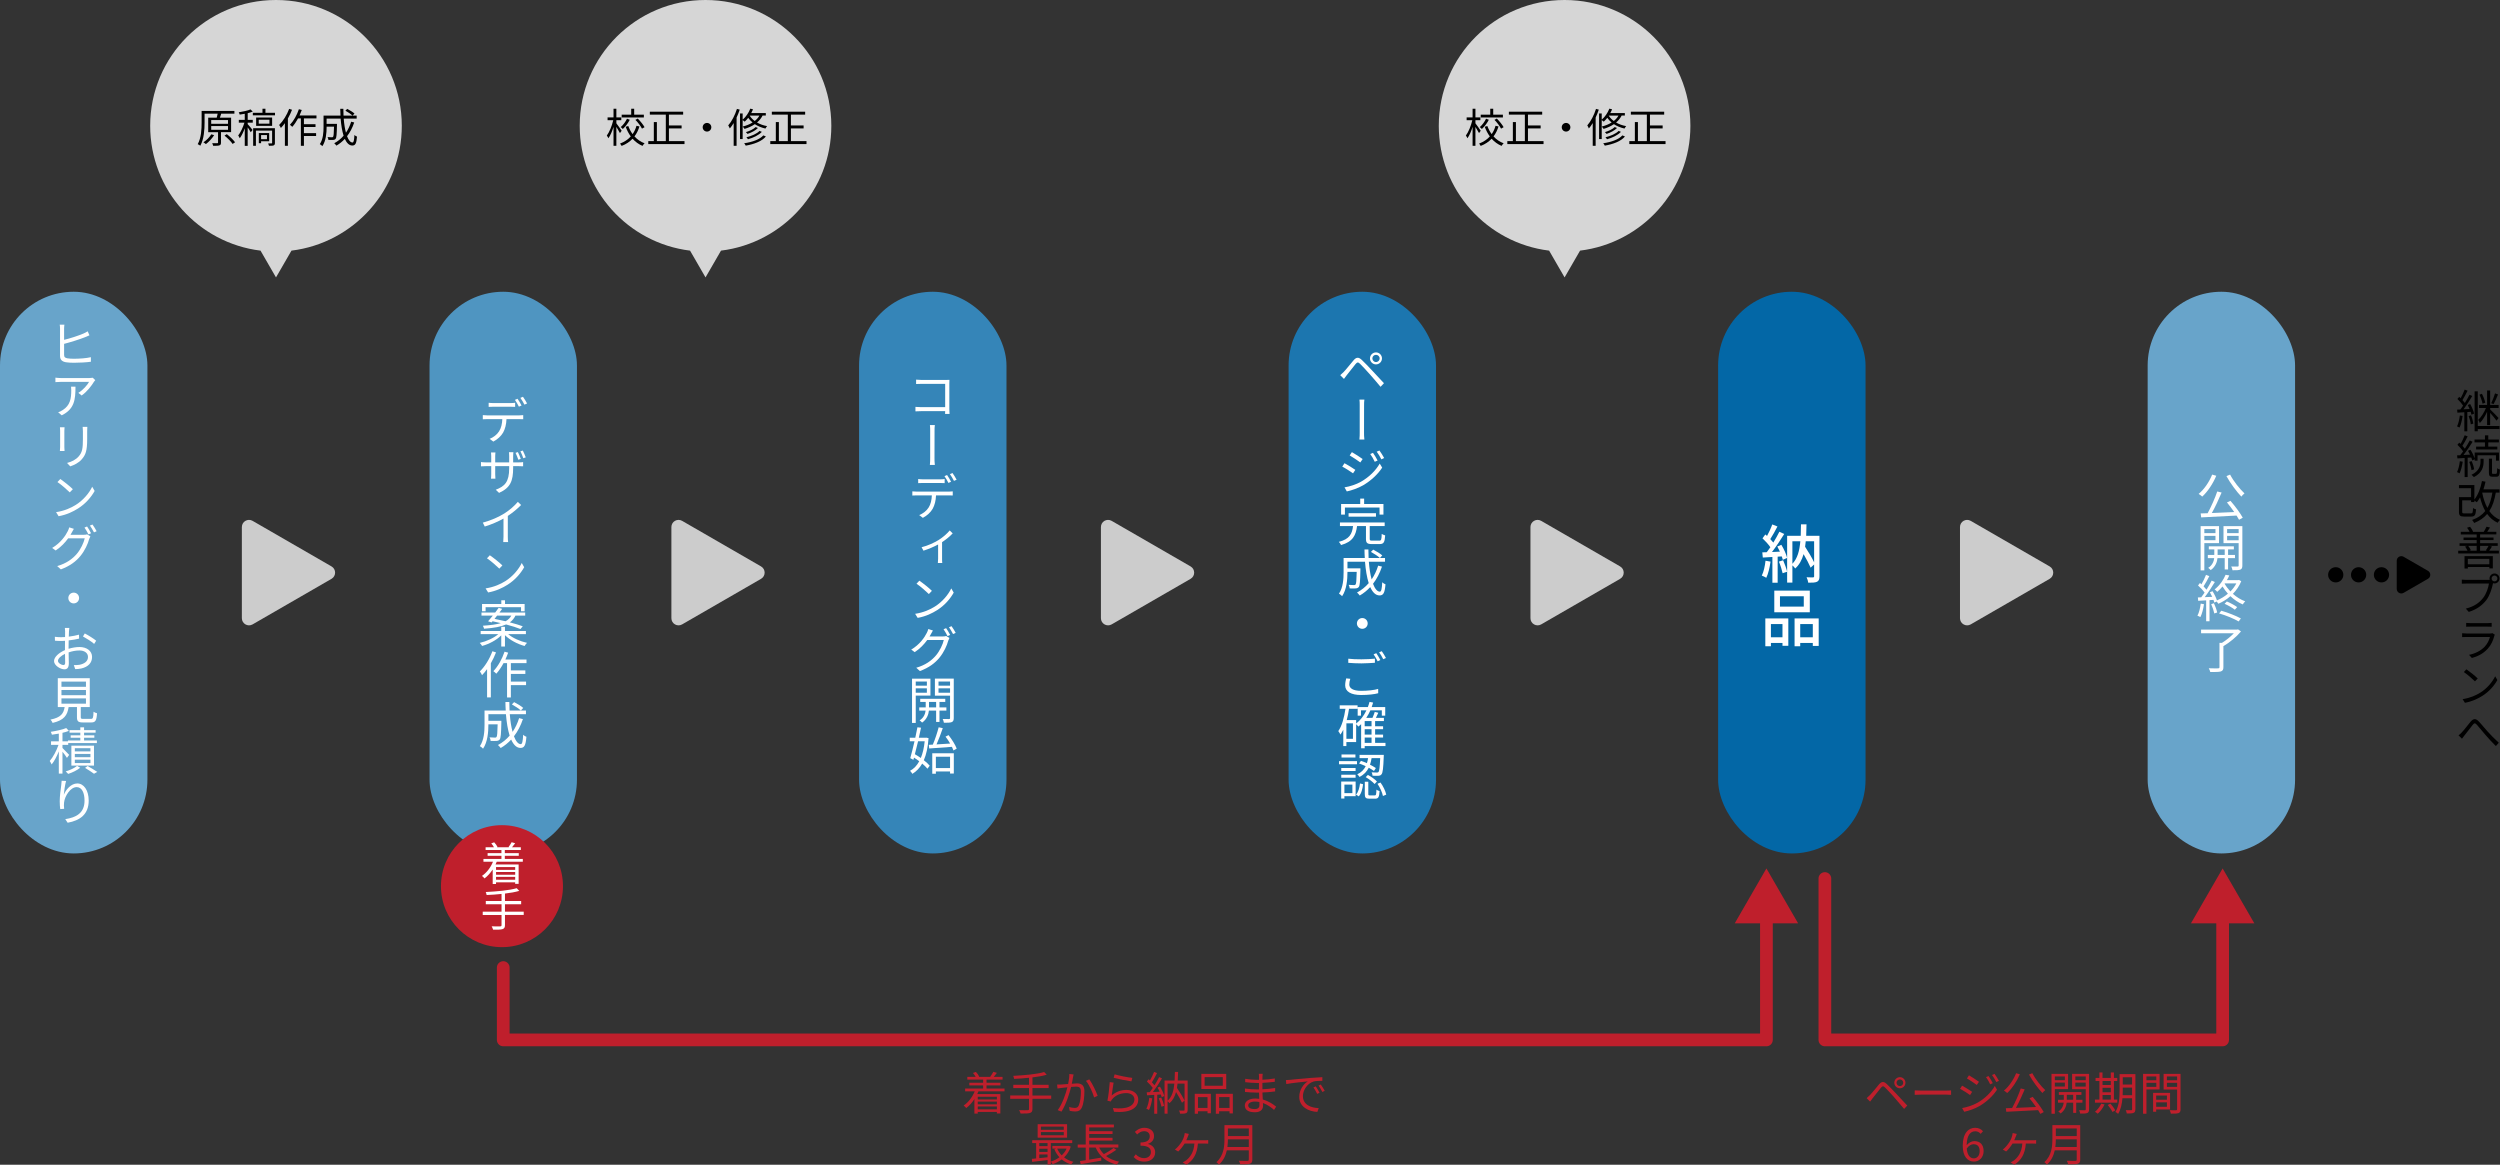 <?xml version="1.0" encoding="UTF-8"?> <svg xmlns="http://www.w3.org/2000/svg" id="_レイヤー_1" viewBox="0 0 983.63 458.26"><rect x="0" y="0" width="983.63" height="458.26" fill="#333333" stroke="none"/><defs><style>.cls-1{fill:none;stroke:#bf1f2c;stroke-linecap:round;stroke-linejoin:round;stroke-width:5px;}.cls-2,.cls-3,.cls-4,.cls-5,.cls-6,.cls-7,.cls-8,.cls-9,.cls-10,.cls-11{stroke-width:0px;}.cls-3{fill:#4f95c1;}.cls-4{fill:#3585b8;}.cls-5{fill:#1c76af;}.cls-6{fill:#ccc;}.cls-7{fill:#d6d6d6;}.cls-8{fill:#bf1f2c;}.cls-9{fill:#fff;}.cls-10{fill:#0367a6;}.cls-11{fill:#68a4ca;}</style></defs><rect class="cls-11" x="0" y="114.79" width="58" height="221" rx="29" ry="29"></rect><path class="cls-9" d="M25.22,129.31v4.4c2.34-.56,5.56-1.6,7.58-2.46.58-.26,1.16-.54,1.7-.9l.7,1.58c-.58.24-1.26.56-1.84.78-2.18.86-5.7,1.96-8.14,2.58v4.28c0,.98.4,1.24,1.34,1.42.6.1,1.6.16,2.56.16,2.06,0,5.04-.2,6.64-.62v1.8c-1.66.24-4.48.4-6.72.4-1.14,0-2.3-.08-3.1-.2-1.5-.28-2.32-.94-2.32-2.54v-10.68c0-.5-.04-1.18-.12-1.56h1.84c-.06.44-.12,1.04-.12,1.56Z"></path><path class="cls-9" d="M36.94,150.25c-.78,1.32-2.62,3.84-4.82,5.36l-1.3-1.04c1.78-1.04,3.6-3.12,4.22-4.32h-11.04c-.72,0-1.44.04-2.2.1v-1.76c.68.08,1.48.16,2.2.16h11.16c.38,0,1.08-.06,1.34-.12l.98.94c-.16.18-.4.46-.54.68ZM24.3,163.41l-1.42-1.18c.54-.18,1.22-.5,1.74-.86,3.02-1.86,3.42-4.6,3.42-7.84,0-.46-.02-.9-.08-1.4h1.74c0,5.26-.46,8.82-5.4,11.28Z"></path><path class="cls-9" d="M25.32,169.49v6.48c0,.5.04,1.14.08,1.48h-1.84c.04-.28.1-.9.1-1.48v-6.48c0-.34-.04-1.02-.08-1.38h1.82c-.04.36-.08.92-.08,1.38ZM34.3,169.63v3.14c0,4.68-.64,6.2-2.06,7.86-1.24,1.52-3.18,2.38-4.6,2.86l-1.26-1.34c1.78-.46,3.42-1.24,4.6-2.6,1.4-1.62,1.64-3.18,1.64-6.84v-3.08c0-.64-.04-1.2-.1-1.68h1.84c-.04.48-.06,1.04-.06,1.68Z"></path><path class="cls-9" d="M29.82,198.65c3-1.88,5.34-4.76,6.46-7.14l.96,1.66c-1.34,2.42-3.6,5.06-6.54,6.9-1.94,1.22-4.38,2.44-7.64,3.04l-1-1.6c3.38-.52,5.9-1.7,7.76-2.86ZM28.66,192.47l-1.2,1.26c-1-1-3.4-3.1-4.86-4.06l1.12-1.2c1.36.92,3.88,2.92,4.94,4Z"></path><path class="cls-9" d="M28.2,209.61c-.14.26-.28.52-.46.8h5.26c.52,0,.94-.04,1.26-.18l1.3.78c-.16.28-.36.72-.46,1.04-.52,1.96-1.72,4.58-3.44,6.68-1.76,2.16-4.1,3.94-7.72,5.3l-1.44-1.3c3.58-1.04,6-2.78,7.76-4.86,1.5-1.78,2.68-4.3,3.08-6.06h-6.52c-1.18,1.64-2.8,3.38-4.92,4.78l-1.38-1c3.36-2,5.26-4.82,6.12-6.56.2-.34.48-1.06.6-1.54l1.82.58c-.32.52-.66,1.16-.86,1.54ZM35.84,209.81l-1.04.46c-.38-.8-1.04-1.96-1.56-2.7l1.02-.42c.48.68,1.18,1.86,1.58,2.66ZM38.02,209.01l-1.04.46c-.44-.84-1.06-1.94-1.6-2.68l1-.42c.52.7,1.28,1.92,1.64,2.64Z"></path><path class="cls-9" d="M31.12,235.29c0,1.18-.94,2.12-2.12,2.12s-2.12-.94-2.12-2.12.94-2.12,2.12-2.12,2.12.94,2.12,2.12Z"></path><path class="cls-9" d="M27.28,247.07c-.06.34-.1.88-.14,1.34-.02.46-.04,1.22-.08,2.08,1.44-.18,2.9-.46,4.02-.78l.04,1.56c-1.14.28-2.66.54-4.1.7-.02.92-.04,1.86-.04,2.64v.66c1.48-.46,3.02-.7,4.3-.7,2.88,0,4.94,1.56,4.94,3.9s-1.5,3.9-4.2,4.54c-.86.2-1.74.24-2.42.26l-.56-1.58c.74,0,1.58,0,2.3-.14,1.72-.36,3.28-1.26,3.28-3.06,0-1.66-1.5-2.56-3.36-2.56-1.48,0-2.84.28-4.26.76.04,1.66.08,3.4.08,4.26,0,1.82-.68,2.4-1.74,2.4-1.54,0-4.08-1.5-4.08-3.26,0-1.62,2.04-3.34,4.3-4.3v-1.1c0-.8,0-1.7.02-2.56-.54.04-1.04.06-1.46.06-1.12,0-1.84-.04-2.5-.1l-.04-1.54c1.08.14,1.78.16,2.5.16.46,0,.96-.02,1.52-.06,0-1.02.02-1.84.02-2.2,0-.4-.04-1.06-.1-1.38h1.76ZM24.94,261.67c.46,0,.7-.3.7-.94,0-.72-.04-2.04-.06-3.48-1.58.76-2.78,1.88-2.78,2.76s1.4,1.66,2.14,1.66ZM33.36,249.23c1.4.72,3.54,2.06,4.48,2.86l-.8,1.26c-.98-.92-3.16-2.26-4.4-2.94l.72-1.18Z"></path><path class="cls-9" d="M35.76,282.85c.8,0,.96-.36,1.04-2.82.32.26.96.5,1.38.6-.18,2.9-.62,3.62-2.3,3.62h-3.22c-1.88,0-2.38-.44-2.38-2.06v-4h-3.28c-.48,3.2-1.76,5.2-6.3,6.24-.12-.38-.54-1-.84-1.3,4.1-.82,5.16-2.38,5.58-4.94h-2.7v-11.34h12.58v11.34h-3.54v3.98c0,.58.16.68,1.02.68h2.96ZM24.18,270.23h9.64v-2.04h-9.64v2.04ZM24.18,273.53h9.64v-2.06h-9.64v2.06ZM24.18,276.87h9.64v-2.08h-9.64v2.08Z"></path><path class="cls-9" d="M26.34,298.19c-.32-.56-1.1-1.6-1.76-2.42v8.6h-1.44v-8.74c-.8,2-1.82,3.94-2.82,5.14-.16-.42-.52-1-.76-1.36,1.28-1.42,2.68-4.04,3.46-6.34h-2.94v-1.4h3.06v-3.02c-.92.16-1.86.32-2.72.42-.06-.32-.28-.82-.46-1.14,2.16-.34,4.7-.86,6.1-1.48l1.04,1.12c-.72.3-1.6.54-2.52.76v3.34h2.16v-.32h4.86v-1.08h-3.8v-.96h3.8v-1.04h-4.24v-1h4.24v-1.1h1.48v1.1h4.54v1h-4.54v1.04h4.04v.96h-4.04v1.08h5.04v1.02h-11.28v.7h-2.26v1.22c.62.6,2.26,2.28,2.64,2.72l-.88,1.18ZM31.56,302.07c-1.18.96-3.1,1.92-4.74,2.42-.22-.28-.66-.72-.96-.98,1.64-.46,3.52-1.36,4.46-2.18l1.24.74ZM28.08,301.23v-7.84h8.9v7.84h-8.9ZM29.44,295.65h6.14v-1.26h-6.14v1.26ZM29.44,297.93h6.14v-1.3h-6.14v1.3ZM29.44,300.23h6.14v-1.34h-6.14v1.34ZM34.46,301.39c1.34.76,2.88,1.68,3.82,2.32l-1.3.72c-.8-.6-2.24-1.54-3.52-2.3l1-.74Z"></path><path class="cls-9" d="M25.1,312.71c.8-2,2.82-4.46,5.32-4.46s4.48,2.62,4.48,6.74c0,5.44-3.44,7.84-8.28,8.72l-.94-1.42c4.26-.64,7.58-2.36,7.58-7.28,0-3.1-1.04-5.32-3.1-5.32-2.46,0-4.72,3.56-4.96,6.12-.08.76-.08,1.44.04,2.42l-1.54.1c-.1-.72-.2-1.82-.2-3.1,0-1.86.38-4.76.6-6.34.08-.6.12-1.16.16-1.7l1.74.08c-.42,1.44-.78,4.08-.9,5.44Z"></path><rect class="cls-3" x="169" y="114.79" width="58" height="221" rx="29" ry="29"></rect><path class="cls-9" d="M191.64,163.43h12.7c.42,0,1.04-.04,1.52-.1v1.62c-.42-.02-1.04-.04-1.52-.04h-5.06c-.08,2.08-.54,3.86-1.32,5.28-.8,1.4-2.22,2.7-3.86,3.56l-1.44-1.08c1.52-.62,2.88-1.66,3.7-2.96.86-1.34,1.2-2.96,1.28-4.8h-6c-.6,0-1.16.02-1.68.06v-1.64c.52.06,1.06.1,1.68.1ZM194.02,158.59h6.84c.56,0,1.26-.04,1.82-.12v1.62c-.58-.04-1.26-.06-1.82-.06h-6.82c-.64,0-1.28.02-1.78.06v-1.62c.54.06,1.14.12,1.76.12ZM205.2,159.55l-1.04.46c-.38-.78-1.04-1.96-1.56-2.68l1.02-.44c.5.7,1.2,1.88,1.58,2.66ZM207.38,158.75l-1.04.46c-.42-.84-1.06-1.94-1.6-2.66l1.02-.44c.52.72,1.26,1.92,1.62,2.64Z"></path><path class="cls-9" d="M196.36,193.93l-1.3-1.24c3.52-1.36,5.28-3.02,5.28-8.46v-.82h-5.5v3.16c0,.7.06,1.56.08,1.76h-1.74c.04-.2.1-1.02.1-1.76v-3.16h-2.1c-.84,0-1.72.06-1.94.08v-1.7c.16.04,1.1.14,1.94.14h2.1v-2.48c0-.42-.04-.96-.08-1.42h1.74c-.02.18-.1.76-.1,1.42v2.48h5.5v-2.42c0-.76-.06-1.4-.1-1.6h1.76c-.02.2-.1.84-.1,1.6v2.42h2.14c.86,0,1.52-.06,1.78-.12v1.66c-.2-.02-.92-.06-1.76-.06h-2.16v.7c0,5.16-1.1,7.82-5.54,9.82ZM204.9,180.55l-.96.34c-.28-.82-.74-2-1.1-2.72l.92-.3c.36.7.88,1.9,1.14,2.68ZM206.86,179.95l-.96.34c-.3-.88-.76-2-1.14-2.72l.94-.3c.36.72.88,1.88,1.16,2.68Z"></path><path class="cls-9" d="M198.42,202.03c2.04-1.28,3.98-2.96,5.32-4.58l1.3,1.24c-1.48,1.52-3.28,3-5.24,4.3v8.2c0,.74.04,1.7.12,2.08h-1.92c.04-.38.1-1.34.1-2.08v-7.16c-2.04,1.16-4.7,2.32-7.38,3.14l-.76-1.54c3.34-.9,6.32-2.26,8.46-3.6Z"></path><path class="cls-9" d="M198.82,228.65c3-1.88,5.34-4.76,6.46-7.14l.96,1.66c-1.34,2.42-3.6,5.06-6.54,6.9-1.94,1.22-4.38,2.44-7.64,3.04l-1-1.6c3.38-.52,5.9-1.7,7.76-2.86ZM197.66,222.47l-1.2,1.26c-1-1-3.4-3.1-4.86-4.06l1.12-1.2c1.36.92,3.88,2.92,4.94,4Z"></path><path class="cls-9" d="M199.94,249.51c1.82,1.54,4.74,2.84,7.42,3.42-.32.3-.74.86-.96,1.24-2.78-.76-5.82-2.34-7.72-4.26v4.48h-1.46v-4.4c-1.86,1.86-4.8,3.42-7.54,4.16-.2-.36-.62-.94-.94-1.2,2.66-.6,5.56-1.92,7.32-3.44h-6.94v-1.24h8.1v-1.66h1.46v1.66h8.24v1.24h-6.98ZM192.04,244.45c.56-.62,1.2-1.42,1.86-2.24h-4.46v-1.22h5.4c.5-.64.96-1.28,1.36-1.84l1.38.4c-.32.46-.68.94-1.06,1.44h10.12v1.22h-3.84c-.5,1.06-1.2,1.94-2.2,2.66,1.94.5,3.76,1.06,5.08,1.54l-.9,1.08c-1.36-.56-3.44-1.2-5.66-1.8-1.96.88-4.72,1.4-8.66,1.68-.06-.32-.3-.88-.48-1.18,3.1-.2,5.38-.52,7.06-1.02-1.1-.28-2.2-.52-3.24-.74l-.38.46-1.38-.44ZM191.06,240.51h-1.4v-2.86h7.58v-1.48h1.46v1.48h7.72v2.86h-1.42v-1.6h-13.94v1.6ZM195.58,242.21c-.34.44-.68.88-1,1.28,1.34.26,2.84.58,4.32.94,1.1-.58,1.8-1.32,2.28-2.22h-5.6Z"></path><path class="cls-9" d="M195.16,256.69c-.54,1.44-1.26,2.9-2.04,4.28v13.42h-1.48v-11.12c-.62.88-1.3,1.68-1.98,2.38-.14-.34-.58-1.16-.86-1.48,1.98-1.92,3.82-4.9,4.94-7.94l1.42.46ZM201,260.91v2.86h5.7v1.38h-5.7v3.02h5.98v1.4h-5.98v4.84h-1.5v-13.5h-1.38c-.86,1.6-1.84,3.04-2.84,4.16-.24-.26-.82-.76-1.16-1,1.8-1.86,3.42-4.74,4.4-7.66l1.42.38c-.32.92-.7,1.82-1.1,2.7h8.32v1.42h-6.16Z"></path><path class="cls-9" d="M205.74,282.93c-.86,2.58-2.04,4.86-3.52,6.76.74,1.96,1.66,3.1,2.68,3.1.56,0,.8-1.04.94-3.7.34.34.88.68,1.28.8-.28,3.4-.82,4.38-2.34,4.38s-2.74-1.22-3.66-3.28c-1.2,1.3-2.58,2.42-4.12,3.32-.22-.3-.74-.9-1.08-1.18,1.78-.96,3.32-2.2,4.6-3.7-.72-2.26-1.2-5.2-1.46-8.42h-6.9v2.6h5.1v.64c-.1,4.48-.22,6.16-.64,6.68-.3.38-.64.52-1.2.58-.5.04-1.4.04-2.38,0-.02-.46-.18-1.02-.42-1.4.92.08,1.78.1,2.12.1.28,0,.48-.04.6-.22.28-.3.38-1.56.46-5h-3.64v.16c0,2.8-.3,6.82-2.1,9.42-.26-.3-.9-.82-1.24-1,1.64-2.44,1.82-5.86,1.82-8.44v-5.58h8.34c-.08-1.1-.1-2.22-.12-3.36h1.54c0,1.16.02,2.28.08,3.36h6.46v1.46h-6.36c.2,2.66.56,5.04,1.1,6.94,1.08-1.58,1.94-3.38,2.56-5.4l1.5.38ZM202.28,276.25c1.24.62,2.8,1.58,3.58,2.28l-.92,1.02c-.76-.7-2.28-1.72-3.54-2.4l.88-.9Z"></path><rect class="cls-4" x="338" y="114.79" width="58" height="221" rx="29" ry="29"></rect><path class="cls-9" d="M362.56,149.49h9.56c.48,0,1.06-.02,1.44-.04-.02.44-.04,1.04-.04,1.5v10.04c0,.7.06,1.56.08,1.86h-1.76c.02-.2.02-.62.04-1.08h-9.48c-.8,0-1.68.04-2.22.08v-1.76c.5.04,1.36.1,2.16.1h9.54v-9.16h-9.32c-.72,0-1.66.04-2.12.06v-1.72c.64.06,1.5.12,2.12.12Z"></path><path class="cls-9" d="M365.98,169.45c0-.56,0-1.56-.1-2.22h1.94c-.12.66-.12,1.66-.12,2.2l-.02,10.76c0,.6,0,1.84.14,2.74h-1.96c.12-.9.12-2.04.12-2.74v-10.74Z"></path><path class="cls-9" d="M360.64,193.43h12.7c.42,0,1.04-.04,1.52-.1v1.62c-.42-.02-1.04-.04-1.52-.04h-5.06c-.08,2.08-.54,3.86-1.32,5.28-.8,1.4-2.22,2.7-3.86,3.56l-1.44-1.08c1.52-.62,2.88-1.66,3.7-2.96.86-1.34,1.2-2.96,1.28-4.8h-6c-.6,0-1.16.02-1.68.06v-1.64c.52.06,1.06.1,1.68.1ZM363.02,188.59h6.84c.56,0,1.26-.04,1.82-.12v1.62c-.58-.04-1.26-.06-1.82-.06h-6.82c-.64,0-1.28.02-1.78.06v-1.62c.54.06,1.14.12,1.76.12ZM374.2,189.55l-1.04.46c-.38-.78-1.04-1.96-1.56-2.68l1.02-.44c.5.7,1.2,1.88,1.58,2.66ZM376.38,188.75l-1.04.46c-.42-.84-1.06-1.94-1.6-2.66l1.02-.44c.52.72,1.26,1.92,1.62,2.64Z"></path><path class="cls-9" d="M369.26,212.49c1.76-1.1,3.42-2.56,4.4-3.78l1.18,1.14c-.92,1.02-2.54,2.38-4.18,3.46v6.58c0,.56.02,1.34.08,1.62h-1.74c.04-.28.1-1.06.1-1.62v-5.66c-1.54.84-3.64,1.76-5.76,2.44l-.74-1.36c2.48-.6,5.12-1.86,6.66-2.82Z"></path><path class="cls-9" d="M367.82,238.65c3-1.88,5.34-4.76,6.46-7.14l.96,1.66c-1.34,2.42-3.6,5.06-6.54,6.9-1.94,1.22-4.38,2.44-7.64,3.04l-1-1.6c3.38-.52,5.9-1.7,7.76-2.86ZM366.66,232.47l-1.2,1.26c-1-1-3.4-3.1-4.86-4.06l1.12-1.2c1.36.92,3.88,2.92,4.94,4Z"></path><path class="cls-9" d="M366.2,249.61c-.14.26-.28.52-.46.8h5.26c.52,0,.94-.04,1.26-.18l1.3.78c-.16.28-.36.72-.46,1.04-.52,1.96-1.72,4.58-3.44,6.68-1.76,2.16-4.1,3.94-7.72,5.3l-1.44-1.3c3.58-1.04,6-2.78,7.76-4.86,1.5-1.78,2.68-4.3,3.08-6.06h-6.52c-1.18,1.64-2.8,3.38-4.92,4.78l-1.38-1c3.36-2,5.26-4.82,6.12-6.56.2-.34.48-1.06.6-1.54l1.82.58c-.32.52-.66,1.16-.86,1.54ZM373.84,249.81l-1.04.46c-.38-.8-1.04-1.96-1.56-2.7l1.02-.42c.48.68,1.18,1.86,1.58,2.66ZM376.02,249.01l-1.04.46c-.44-.84-1.06-1.94-1.6-2.68l1-.42c.52.7,1.28,1.92,1.64,2.64Z"></path><path class="cls-9" d="M360.3,273.69v10.74h-1.46v-17.42h7.24v6.68h-5.78ZM360.3,268.15v1.62h4.38v-1.62h-4.38ZM364.68,272.55v-1.72h-4.38v1.72h4.38ZM369.64,279.59v4.46h-1.32v-4.46h-2.84c-.12,1.34-.76,3.42-2.68,4.72-.22-.26-.66-.68-.98-.88,1.68-1.02,2.24-2.68,2.36-3.84h-2.5v-1.26h2.54v-2.16h-2.16v-1.22h9.86v1.22h-2.28v2.16h2.72v1.26h-2.72ZM368.32,278.33v-2.16h-2.8v2.16h2.8ZM375.26,282.49c0,.88-.2,1.36-.78,1.62-.6.24-1.6.28-3.1.26-.04-.38-.26-1.08-.48-1.48,1.1.04,2.18.04,2.48.02.32,0,.42-.12.42-.44v-8.76h-5.96v-6.7h7.42v15.48ZM369.26,268.15v1.62h4.54v-1.62h-4.54ZM373.8,272.57v-1.74h-4.54v1.74h4.54Z"></path><path class="cls-9" d="M365.34,290.41c-.26,3.62-.88,6.48-1.86,8.7.96.74,1.78,1.5,2.32,2.16l-.9,1.18c-.5-.62-1.22-1.32-2.06-2.02-1.02,1.78-2.3,3.1-3.86,4.04-.22-.36-.6-.9-.92-1.2,1.46-.76,2.68-2.02,3.62-3.76-.66-.5-1.38-1-2.06-1.42l-.24.86-1.24-.66c.5-1.7,1.1-4.16,1.68-6.64h-1.88v-1.38h2.18c.32-1.46.6-2.88.84-4.12l1.42.16c-.24,1.22-.54,2.58-.86,3.96h2.66l.26-.04.9.18ZM361.22,291.65c-.42,1.78-.86,3.54-1.26,5.1.76.44,1.58.94,2.34,1.48.74-1.78,1.26-3.98,1.52-6.58h-2.6ZM365.44,293.05l1.58-.08c.84-1.94,1.78-4.76,2.3-6.82l1.62.34c-.7,2.04-1.62,4.54-2.46,6.4,1.64-.1,3.5-.22,5.36-.34-.54-.94-1.18-1.9-1.82-2.72l1.18-.6c1.32,1.66,2.7,3.86,3.22,5.32l-1.28.72c-.14-.42-.34-.9-.6-1.42-3.24.24-6.58.5-8.94.64l-.16-1.44ZM366.8,296.37h8.48v7.98h-1.48v-.82h-5.58v.9h-1.42v-8.06ZM368.22,297.73v4.46h5.58v-4.46h-5.58Z"></path><rect class="cls-5" x="507" y="114.79" width="58" height="221" rx="29" ry="29"></rect><path class="cls-9" d="M528.7,146.33c.92-.94,2.6-3.1,3.84-4.54,1.02-1.22,1.94-1.44,3.26-.18,1.18,1.1,2.84,2.86,3.98,4.08,1.32,1.38,3.26,3.48,4.74,5.08l-1.34,1.42c-1.36-1.66-3.08-3.64-4.34-5.06-1.12-1.28-2.92-3.2-3.74-4-.76-.74-1.12-.66-1.78.14-.92,1.14-2.56,3.26-3.44,4.34-.38.5-.82,1.08-1.1,1.48l-1.46-1.48c.5-.42.86-.76,1.38-1.28ZM541.38,138.65c1.3,0,2.36,1.06,2.36,2.36s-1.06,2.36-2.36,2.36-2.36-1.06-2.36-2.36,1.08-2.36,2.36-2.36ZM541.38,142.45c.8,0,1.44-.64,1.44-1.44s-.64-1.4-1.44-1.4-1.42.62-1.42,1.4.64,1.44,1.42,1.44Z"></path><path class="cls-9" d="M534.98,159.45c0-.56,0-1.56-.1-2.22h1.94c-.12.66-.12,1.66-.12,2.2l-.02,10.76c0,.6,0,1.84.14,2.74h-1.96c.12-.9.12-2.04.12-2.74v-10.74Z"></path><path class="cls-9" d="M533.26,184.87l-.9,1.36c-.96-.68-3.06-2.04-4.24-2.64l.88-1.34c1.14.62,3.44,2,4.26,2.62ZM535.52,189.51c3.22-1.84,5.76-4.38,7.34-7.12l.96,1.6c-1.68,2.6-4.38,5.12-7.48,6.94-1.96,1.14-4.64,2.06-6.44,2.42l-.9-1.6c2.14-.36,4.56-1.12,6.52-2.24ZM536.14,180.61l-.92,1.34c-.94-.7-3.04-2.12-4.18-2.76l.86-1.3c1.16.64,3.4,2.1,4.24,2.72ZM542.02,181.21l-1.12.48c-.48-1.02-1.12-2.16-1.78-3.06l1.08-.46c.5.7,1.38,2.1,1.82,3.04ZM544.6,180.21l-1.1.52c-.5-1.02-1.18-2.14-1.84-3.02l1.08-.46c.52.68,1.38,2.06,1.86,2.96Z"></path><path class="cls-9" d="M542.7,212.71c.74,0,.88-.36.94-2.64.34.22.96.46,1.36.58-.16,2.72-.6,3.42-2.18,3.42h-3.08c-1.82,0-2.3-.46-2.3-2.04v-5.06h-3.5c-.46,3.62-1.64,6.18-6.3,7.48-.16-.36-.56-.98-.88-1.26,4.26-1.06,5.24-3.2,5.6-6.22h-5.16v-1.4h17.6v1.4h-5.88v5.06c0,.56.14.68.98.68h2.8ZM529.16,202.47h-1.5v-4.18h7.52v-2.12h1.54v2.12h7.6v4.18h-1.54v-2.78h-13.62v2.78ZM530.6,203.29v-1.38h10.78v1.38h-10.78Z"></path><path class="cls-9" d="M543.74,222.93c-.86,2.58-2.04,4.86-3.52,6.76.74,1.96,1.66,3.1,2.68,3.1.56,0,.8-1.04.94-3.7.34.34.88.68,1.28.8-.28,3.4-.82,4.38-2.34,4.38s-2.74-1.22-3.66-3.28c-1.2,1.3-2.58,2.42-4.12,3.32-.22-.3-.74-.9-1.08-1.18,1.78-.96,3.32-2.2,4.6-3.7-.72-2.26-1.2-5.2-1.46-8.42h-6.9v2.6h5.1v.64c-.1,4.48-.22,6.16-.64,6.68-.3.38-.64.52-1.2.58-.5.04-1.4.04-2.38,0-.02-.46-.18-1.02-.42-1.4.92.08,1.78.1,2.12.1.28,0,.48-.04.6-.22.28-.3.38-1.56.46-5h-3.64v.16c0,2.8-.3,6.82-2.1,9.42-.26-.3-.9-.82-1.24-1,1.64-2.44,1.82-5.86,1.82-8.44v-5.58h8.34c-.08-1.1-.1-2.22-.12-3.36h1.54c0,1.16.02,2.28.08,3.36h6.46v1.46h-6.36c.2,2.66.56,5.04,1.1,6.94,1.08-1.58,1.94-3.38,2.56-5.4l1.5.38ZM540.28,216.25c1.24.62,2.8,1.58,3.58,2.28l-.92,1.02c-.76-.7-2.28-1.72-3.54-2.4l.88-.9Z"></path><path class="cls-9" d="M538.12,245.29c0,1.18-.94,2.12-2.12,2.12s-2.12-.94-2.12-2.12.94-2.12,2.12-2.12,2.12.94,2.12,2.12Z"></path><path class="cls-9" d="M530.88,269.31c0,1.5,1.5,2.5,4.64,2.5,2.72,0,5.24-.3,6.72-.76l.02,1.7c-1.4.4-3.9.7-6.7.7-3.98,0-6.3-1.34-6.3-3.8,0-1.02.22-1.94.4-2.74l1.62.16c-.26.78-.4,1.52-.4,2.24ZM535.66,259.41c1.88,0,3.88-.12,5.3-.26v1.62c-1.34.08-3.48.24-5.28.24-1.98,0-3.64-.1-5.2-.22v-1.62c1.42.18,3.22.24,5.18.24ZM543.1,259.69l-1.06.5c-.4-.82-1.06-2-1.6-2.74l1.06-.46c.5.72,1.2,1.92,1.6,2.7ZM545.3,258.89l-1.06.48c-.42-.86-1.06-1.98-1.62-2.72l1.04-.44c.52.72,1.28,1.94,1.64,2.68Z"></path><path class="cls-9" d="M545.12,293.55h-8.18v.86h-1.4v-9.48c-.34.34-.7.64-1.06.94-.18-.24-.6-.66-.9-.94v7.04h-3.84v1.56h-1.22v-6.44c-.34.7-.7,1.36-1.12,1.94-.16-.34-.58-1.06-.84-1.38,1.46-2.12,2.3-5.32,2.82-8.78h-2.26v-1.36h7.02v1.36h-3.36c-.22,1.54-.52,3.04-.9,4.44h3.7v1.36c1.68-1.28,3.04-3.06,4.04-5.18h-2.14v2.1h-1.3v-3.4h4c.26-.66.48-1.34.66-2.04l1.42.28c-.18.6-.36,1.2-.56,1.76h5.32v3.4h-1.34v-2.1h-4.5c-.48,1.06-1,2.06-1.62,2.96h2.44c.34-.76.7-1.68.9-2.36l1.4.34c-.32.68-.66,1.4-.96,2.02h3.16v1.26h-3.46v2.04h3.14v1.16h-3.14v2.12h3.14v1.16h-3.14v2.08h4.08v1.28ZM532.32,284.59h-2.58v6.08h2.58v-6.08ZM539.64,283.71h-2.7v2.04h2.7v-2.04ZM539.64,286.91h-2.7v2.12h2.7v-2.12ZM536.94,292.27h2.7v-2.08h-2.7v2.08Z"></path><path class="cls-9" d="M533.92,300.69h-7.08v-1.22h7.08v1.22ZM533.38,313.27h-4.42v.92h-1.26v-6.7h5.68v5.78ZM533.36,303.35h-5.64v-1.18h5.64v1.18ZM527.72,304.81h5.64v1.2h-5.64v-1.2ZM533.3,298.05h-5.48v-1.2h5.48v1.2ZM528.96,308.71v3.36h3.14v-3.36h-3.14ZM533.52,312.63c.94-1,1.38-2.74,1.58-4.38l1.2.3c-.2,1.76-.64,3.68-1.7,4.78l-1.08-.7ZM540.6,303.35c-.52-.38-1.26-.84-2.06-1.28-.74,1.46-1.86,2.74-3.64,3.62-.18-.3-.58-.8-.88-1.04,1.66-.76,2.66-1.9,3.32-3.18-.88-.42-1.78-.8-2.6-1.08l.74-1.04c.74.24,1.54.58,2.34.92.2-.64.36-1.32.46-1.98h-3.36v-1.28h9.54s0,.44-.02.62c-.18,4.7-.38,6.44-.88,7.02-.3.4-.64.54-1.18.58-.48.04-1.4.04-2.34-.02-.02-.42-.16-.96-.38-1.34.9.08,1.74.08,2.06.08.34.02.52-.02.64-.2.34-.36.52-1.76.68-5.46h-3.38c-.14.88-.34,1.74-.62,2.58.9.46,1.72.92,2.3,1.32l-.74,1.16ZM540.88,312.95c.52,0,.62-.28.68-2.28.28.26.84.46,1.24.58-.14,2.4-.5,3-1.76,3h-2.22c-1.48,0-1.84-.4-1.84-1.88v-4.8h1.38v4.8c0,.5.08.58.66.58h1.86ZM538.2,304.89c1.28.68,2.84,1.76,3.56,2.6l-.92.98c-.72-.82-2.22-1.98-3.5-2.7l.86-.88ZM543.16,307.89c1.08,1.46,1.98,3.4,2.26,4.76l-1.3.54c-.26-1.34-1.14-3.34-2.16-4.82l1.2-.48Z"></path><rect class="cls-10" x="676" y="114.79" width="58" height="221" rx="29" ry="29"></rect><path class="cls-9" d="M696.62,220.97c-.33,2.35-.9,4.77-1.67,6.37-.38-.27-1.3-.7-1.77-.87.75-1.5,1.22-3.7,1.47-5.85l1.97.35ZM700.87,214.35c1,1.62,1.97,3.77,2.27,5.17l-1.7.75c-.07-.4-.22-.85-.4-1.35l-1.62.1v10.27h-2.07v-10.15c-1.38.07-2.65.15-3.77.23l-.2-2.05,1.75-.05c.45-.6.95-1.27,1.42-1.97-.77-1.12-2-2.47-3.1-3.5l1.12-1.52c.22.18.45.38.67.58.77-1.38,1.6-3.17,2.05-4.52l2.05.8c-.87,1.67-1.92,3.6-2.82,4.97.45.48.88.95,1.2,1.37.9-1.47,1.75-3,2.37-4.27l1.92.88c-1.4,2.27-3.2,5-4.82,7.1,1-.02,2.05-.08,3.12-.15-.33-.7-.67-1.4-1.03-2.02l1.58-.65ZM701.57,220.42c.62,1.42,1.3,3.3,1.58,4.52l-1.77.6c-.25-1.22-.85-3.12-1.47-4.57l1.67-.55ZM715.87,226.74c0,1.12-.22,1.77-.95,2.15-.72.35-1.82.38-3.45.38-.07-.57-.37-1.57-.67-2.15,1.08.07,2.2.05,2.52.05s.45-.1.45-.45v-4.62l-1.38,1.25c-.6-1.4-1.67-3.45-2.77-5.32-.65,2.27-1.67,4.2-3.3,5.65-.22-.38-.67-.88-1.1-1.22v6.77h-2.07v-18.42h5.35c.05-1.42.08-2.92.1-4.5h2.17c-.03,1.55-.05,3.05-.12,4.5h5.22v15.95ZM705.22,221.82c2.02-2.1,2.8-5.15,3.12-8.85h-3.12v8.85ZM710.47,212.97c-.05.75-.15,1.45-.25,2.15,1.3,1.97,2.7,4.37,3.55,6.12v-8.27h-3.3Z"></path><path class="cls-9" d="M694.57,243.32h9.05v10.77h-2.3v-1.12h-4.55v1.3h-2.2v-10.95ZM696.77,245.54v5.2h4.55v-5.2h-4.55ZM712.07,240.9h-13.97v-8.52h13.97v8.52ZM709.7,234.6h-9.37v4.07h9.37v-4.07ZM715.57,243.32v10.82h-2.32v-1.17h-4.95v1.3h-2.22v-10.95h9.5ZM713.25,250.74v-5.2h-4.95v5.2h4.95Z"></path><rect class="cls-11" x="845" y="114.79" width="58" height="221" rx="29" ry="29"></rect><path class="cls-9" d="M872,187.19c-1.34,3.2-3.4,6.24-5.52,8.2-.32-.28-1-.84-1.42-1.06,2.18-1.8,4.14-4.66,5.32-7.6l1.62.46ZM877.58,197.05c1.82,2.08,3.86,4.86,4.84,6.64l-1.46.82c-.26-.48-.6-1.06-.98-1.66-5.04.3-10.36.54-13.92.72l-.2-1.56c.82-.02,1.74-.06,2.74-.08,1.34-2.44,2.92-5.98,3.78-8.56l1.72.42c-1.08,2.58-2.52,5.7-3.84,8.06,2.7-.1,5.78-.24,8.8-.38-.9-1.3-1.92-2.66-2.86-3.78l1.38-.64ZM877.44,186.73c1.34,2.6,3.84,5.72,5.66,7.4-.4.28-.94.86-1.24,1.26-1.84-1.92-4.34-5.26-5.86-8.06l1.44-.6Z"></path><path class="cls-9" d="M867.3,213.69v10.74h-1.46v-17.42h7.24v6.68h-5.78ZM867.3,208.15v1.62h4.38v-1.62h-4.38ZM871.68,212.55v-1.72h-4.38v1.72h4.38ZM876.64,219.59v4.46h-1.32v-4.46h-2.84c-.12,1.34-.76,3.42-2.68,4.72-.22-.26-.66-.68-.98-.88,1.68-1.02,2.24-2.68,2.36-3.84h-2.5v-1.26h2.54v-2.16h-2.16v-1.22h9.86v1.22h-2.28v2.16h2.72v1.26h-2.72ZM875.32,218.33v-2.16h-2.8v2.16h2.8ZM882.26,222.49c0,.88-.2,1.36-.78,1.62-.6.24-1.6.28-3.1.26-.04-.38-.26-1.08-.48-1.48,1.1.04,2.18.04,2.48.02.32,0,.42-.12.42-.44v-8.76h-5.96v-6.7h7.42v15.48ZM876.26,208.15v1.62h4.54v-1.62h-4.54ZM880.8,212.57v-1.74h-4.54v1.74h4.54Z"></path><path class="cls-9" d="M867.16,237.73c-.28,1.88-.76,3.8-1.42,5.08-.24-.18-.84-.46-1.16-.56.66-1.22,1.08-3,1.3-4.76l1.28.24ZM881.82,228.69c-.76,1.9-1.92,3.56-3.28,4.96,1.44,1.28,3.12,2.32,4.84,2.94-.3.3-.74.84-.96,1.22-1.74-.72-3.4-1.86-4.86-3.24-1.46,1.28-3.1,2.28-4.74,2.98-.14-.22-.4-.6-.64-.88l-.94.42c-.08-.3-.2-.68-.34-1.06l-1.56.1v8.32h-1.32v-8.24c-1.14.06-2.22.12-3.14.18l-.12-1.32,1.32-.06c.42-.54.88-1.18,1.32-1.84-.62-.88-1.66-2-2.58-2.82l.76-.98c.2.16.38.34.58.52.68-1.12,1.38-2.62,1.8-3.72l1.3.52c-.68,1.32-1.52,2.9-2.26,4.02.44.44.84.9,1.16,1.3.78-1.24,1.5-2.52,2.02-3.58l1.26.56c-1.14,1.9-2.66,4.24-3.98,5.96l2.94-.12c-.28-.62-.6-1.24-.92-1.8l1.04-.42c.72,1.12,1.42,2.58,1.74,3.62,1.52-.64,3.02-1.54,4.32-2.64-.8-.88-1.52-1.84-2.12-2.84-.62.74-1.3,1.46-2.1,2.12-.22-.32-.7-.76-1.02-.96,2.14-1.66,3.58-3.94,4.32-5.76l1.46.26c-.26.6-.58,1.22-.94,1.84h4.48l.26-.08.9.52ZM871.08,237.35c.54,1.14,1.08,2.66,1.28,3.64l-1.14.38c-.2-1-.7-2.5-1.22-3.66l1.08-.36ZM873.98,240.29c2.64.74,5.9,2.06,7.7,3.04l-.88,1.18c-1.76-1.06-5.02-2.4-7.7-3.16l.88-1.06ZM876.16,236.65c1.38.58,3.14,1.52,4.06,2.22l-.92,1.02c-.9-.72-2.64-1.72-4.04-2.32l.9-.92ZM875.28,229.65c.6,1.08,1.38,2.1,2.28,3.06.94-.96,1.74-2.02,2.34-3.18h-4.52l-.1.12Z"></path><path class="cls-9" d="M881.72,248.45c-1.74,2.08-4.48,4.38-6.92,5.78v8.26c0,1-.28,1.46-1.04,1.7-.76.22-2.08.22-4.12.22-.06-.42-.36-1.06-.6-1.48,1.64.06,3.2.06,3.64.04.44-.02.58-.14.58-.5v-9.54h.98c1.66-1,3.4-2.46,4.66-3.76h-12.88v-1.46h14.22l.32-.1,1.16.84Z"></path><path class="cls-2" d="M968.92,163.67c-.25,1.69-.65,3.4-1.22,4.55-.2-.14-.72-.38-.97-.47.56-1.1.9-2.72,1.1-4.29l1.1.2ZM971.91,158.99c.68,1.19,1.31,2.75,1.53,3.76l-1.03.43c-.05-.32-.16-.72-.31-1.15l-1.33.09v7.58h-1.17v-7.51c-.99.07-1.91.13-2.72.18l-.13-1.21c.4-.02.85-.04,1.31-.05.34-.45.7-.96,1.06-1.51-.52-.81-1.42-1.85-2.25-2.63l.72-.83c.18.16.38.36.56.54.58-1.03,1.22-2.41,1.58-3.4l1.15.43c-.61,1.24-1.39,2.72-2.02,3.71.36.4.68.79.94,1.13.7-1.12,1.35-2.29,1.82-3.24l1.1.49c-.97,1.67-2.3,3.73-3.46,5.24l2.41-.13c-.22-.54-.47-1.08-.72-1.57l.94-.36ZM972.23,163.41c.45,1.03.79,2.38.9,3.26l-1.01.29c-.05-.88-.41-2.23-.83-3.26l.94-.29ZM983.43,168.82h-8.55v.86h-1.24v-15.7h1.24v13.63h8.55v1.21ZM978.55,162.01c-.77,1.71-1.82,3.44-2.86,4.43-.11-.38-.41-.92-.63-1.24,1.13-1.03,2.36-2.93,3.04-4.68h-2.72v-1.21h3.17v-5.67h1.21v5.67h3.33v1.21h-3.33v.58c.79.72,2.84,2.83,3.31,3.37l-.81,1.04c-.45-.68-1.62-2.07-2.5-3.08v4.84h-1.21v-5.26ZM976.77,158.84c-.18-.97-.68-2.45-1.22-3.55l.97-.36c.59,1.12,1.13,2.54,1.31,3.51l-1.06.4ZM982.86,155.19c-.52,1.28-1.19,2.84-1.75,3.8l-.94-.34c.52-1.03,1.17-2.7,1.51-3.87l1.17.41Z"></path><path class="cls-2" d="M968.96,181.67c-.25,1.69-.67,3.42-1.24,4.57-.2-.16-.74-.4-.99-.49.56-1.1.9-2.72,1.1-4.29l1.13.2ZM970.9,180.12v7.58h-1.19v-7.51l-2.83.18-.13-1.21,1.24-.05c.36-.45.74-.96,1.12-1.5-.52-.81-1.42-1.84-2.23-2.61l.72-.85c.18.16.36.32.54.5.59-1.03,1.22-2.4,1.6-3.39l1.17.43c-.61,1.24-1.39,2.7-2.07,3.71.38.4.7.79.97,1.15.74-1.12,1.42-2.29,1.93-3.26l1.12.52c-1.03,1.64-2.38,3.67-3.6,5.2l2.59-.13c-.25-.52-.52-1.04-.81-1.51l.97-.4c.68,1.04,1.33,2.41,1.66,3.39v-2.32h9.56v3.21h-1.19v-2.12h-7.24v2.12h-1.13v-.54l-.97.45c-.07-.34-.2-.74-.38-1.15l-1.42.09ZM972.41,184.98c-.09-.86-.45-2.23-.9-3.26l.99-.29c.45,1.03.85,2.36.95,3.24l-1.04.31ZM975.96,180.48h1.22v1.12c0,1.78-.4,4.39-3.82,6.12-.22-.25-.63-.67-.95-.9,3.21-1.57,3.55-3.82,3.55-5.24v-1.1ZM977.71,174.07h-4.11v-1.13h4.11v-1.67h1.31v1.67h4.18v1.13h-4.18v1.64h3.56v1.13h-8.35v-1.13h3.48v-1.64ZM982.03,186.44c.36,0,.45-.29.49-2.21.23.23.76.43,1.08.52-.09,2.25-.41,2.83-1.42,2.83h-1.44c-1.19,0-1.48-.36-1.48-1.66v-5.46h1.22v5.46c0,.45.05.52.41.52h1.13Z"></path><path class="cls-2" d="M981.97,193.82c-.5,2.99-1.3,5.37-2.54,7.27,1.08,1.53,2.47,2.72,4.2,3.46-.29.25-.72.77-.94,1.13-1.69-.79-3.03-1.96-4.11-3.46-1.28,1.51-2.93,2.67-5.11,3.55-.14-.31-.56-.9-.81-1.19,2.27-.81,3.94-1.96,5.17-3.51-.88-1.55-1.55-3.37-2.05-5.38-.4.72-.81,1.37-1.26,1.93-.22-.16-.65-.47-.97-.68v.59h-1.3v-.68h-3.49v4.48c0,.58.14.67.88.67h2.54c.67,0,.77-.29.83-2.11.27.22.83.43,1.21.52-.16,2.27-.54,2.84-1.93,2.84h-2.77c-1.58,0-2.04-.38-2.04-1.91v-5.73h4.77v-3.53h-4.77v-1.24h6.07v5.69c1.44-1.76,2.45-4.43,2.99-7.26l1.39.25c-.22,1.04-.49,2.05-.81,3.01h6.32v1.28h-1.46ZM976.63,193.85c.43,2.23,1.1,4.27,2.05,6,.94-1.62,1.55-3.62,1.95-6.03h-3.98l-.02.04Z"></path><path class="cls-2" d="M983.2,216.68v1.08h-16.02v-1.08h3.66c-.22-.5-.58-1.17-.96-1.64l.99-.27h-3.15v-1.03h6.73v-1.24h-5.17v-1.01h5.17v-1.21h-6.25v-1.03h3.46c-.23-.5-.61-1.13-.99-1.62l1.19-.36c.49.58.99,1.37,1.19,1.91l-.2.07h4.38c.36-.58.85-1.44,1.1-2.02l1.37.32c-.38.61-.76,1.22-1.1,1.69h3.6v1.03h-6.39v1.21h5.28v1.01h-5.28v1.24h6.93v1.03h-3.35l1.1.25c-.38.63-.77,1.22-1.13,1.66h3.85ZM969.66,218.82h11.15v4.83h-1.37v-.56h-8.46v.61h-1.31v-4.88ZM970.97,219.9v2.11h8.46v-2.11h-8.46ZM971.12,214.77c.45.54.86,1.22,1.04,1.71l-.63.2h2.92v-1.91h-3.33ZM975.8,214.77v1.91h2.88l-.63-.14c.34-.49.83-1.22,1.08-1.76h-3.33Z"></path><path class="cls-2" d="M979.11,228.16c.14,0,.31,0,.47-.02-.04-.16-.07-.34-.07-.54,0-1.08.88-1.96,1.96-1.96s1.96.88,1.96,1.96-.88,1.96-1.96,1.96c-.2,0-.4-.04-.58-.09l-.05.18c-.36,1.82-1.21,4.63-2.59,6.45-1.6,2.04-3.69,3.66-6.9,4.66l-1.17-1.3c3.38-.85,5.35-2.34,6.81-4.21,1.24-1.58,2.05-3.98,2.29-5.65h-8.95c-.7,0-1.28.02-1.73.05v-1.6c.47.05,1.17.11,1.75.11h8.77ZM981.47,228.75c.63,0,1.15-.52,1.15-1.15s-.52-1.15-1.15-1.15-1.15.52-1.15,1.15.5,1.15,1.15,1.15Z"></path><path class="cls-2" d="M981.38,250.25c-.45,1.73-1.24,3.55-2.56,4.97-1.82,2.02-4.03,3.06-6.25,3.67l-1.12-1.24c2.48-.5,4.66-1.64,6.16-3.21,1.06-1.12,1.75-2.54,2.07-3.82h-9.24c-.4,0-1.08.02-1.71.05v-1.53c.63.05,1.24.11,1.71.11h9.22c.38,0,.77-.05.97-.14l.97.61c-.07.18-.18.4-.23.52ZM971.87,245.17h6.9c.54,0,1.15-.04,1.58-.09v1.51c-.43-.04-1.03-.04-1.62-.04h-6.86c-.52,0-1.08.02-1.55.04v-1.51c.45.05.99.09,1.55.09Z"></path><path class="cls-2" d="M975.91,272.51c2.7-1.69,4.81-4.29,5.82-6.43l.86,1.49c-1.21,2.18-3.24,4.56-5.89,6.21-1.75,1.1-3.94,2.2-6.88,2.74l-.9-1.44c3.04-.47,5.31-1.53,6.99-2.58ZM974.86,266.95l-1.08,1.13c-.9-.9-3.06-2.79-4.38-3.66l1.01-1.08c1.22.83,3.49,2.63,4.45,3.6Z"></path><path class="cls-2" d="M968.6,288.15c.94-.94,2.4-2.95,3.46-4.2,1.03-1.21,1.98-1.39,3.13-.18,1.06,1.06,2.43,2.83,3.55,4.03,1.06,1.17,2.83,3.02,4.41,4.43l-1.15,1.31c-1.31-1.26-2.95-3.06-4.14-4.45-1.15-1.3-2.5-2.99-3.31-3.91-.76-.83-1.06-.7-1.67.04-.83,1.04-2.27,2.97-3.17,4.07-.36.49-.76,1.01-1.04,1.37l-1.35-1.35c.47-.32.83-.68,1.3-1.17Z"></path><circle class="cls-2" cx="919" cy="226.16" r="3"></circle><circle class="cls-2" cx="928" cy="226.16" r="3"></circle><circle class="cls-2" cx="937" cy="226.16" r="3"></circle><path class="cls-2" d="M955.3,224.6l-9.6-5.54c-1.2-.69-2.7.17-2.7,1.56v11.08c0,1.39,1.5,2.25,2.7,1.56l9.6-5.54c1.2-.69,1.2-2.43,0-3.12Z"></path><path class="cls-6" d="M130.44,222.86l-31.06-17.93c-1.88-1.08-4.22.27-4.22,2.44v35.86c0,2.17,2.35,3.52,4.22,2.44l31.06-17.93c1.88-1.08,1.88-3.79,0-4.88Z"></path><path class="cls-6" d="M299.44,222.86l-31.06-17.93c-1.88-1.08-4.22.27-4.22,2.44v35.86c0,2.17,2.35,3.52,4.22,2.44l31.06-17.93c1.88-1.08,1.88-3.79,0-4.88Z"></path><path class="cls-6" d="M468.44,222.86l-31.06-17.93c-1.88-1.08-4.22.27-4.22,2.44v35.86c0,2.17,2.35,3.52,4.22,2.44l31.06-17.93c1.88-1.08,1.88-3.79,0-4.88Z"></path><path class="cls-6" d="M637.44,222.86l-31.06-17.93c-1.88-1.08-4.22.27-4.22,2.44v35.86c0,2.17,2.35,3.52,4.22,2.44l31.06-17.93c1.88-1.08,1.88-3.79,0-4.88Z"></path><path class="cls-6" d="M806.44,222.86l-31.06-17.93c-1.88-1.08-4.22.27-4.22,2.44v35.86c0,2.17,2.35,3.52,4.22,2.44l31.06-17.93c1.88-1.08,1.88-3.79,0-4.88Z"></path><polyline class="cls-1" points="198 380.69 198 409.16 695 409.16 695 359.63"></polyline><polygon class="cls-8" points="707.47 363.28 695 341.69 682.54 363.28 707.47 363.28"></polygon><polyline class="cls-1" points="718 345.66 718 409.16 874.5 409.16 874.5 359.63"></polyline><polygon class="cls-8" points="886.97 363.28 874.5 341.69 862.04 363.28 886.97 363.28"></polygon><circle class="cls-8" cx="197.5" cy="348.66" r="24"></circle><path class="cls-9" d="M195.44,339.05c-.14.36-.31.72-.47,1.08h9.09v7.63h-1.37v-.61h-7.53v.65h-1.31v-5.69c-.92,1.4-2.02,2.61-3.21,3.51-.2-.27-.72-.76-1.01-.99,1.87-1.28,3.4-3.28,4.34-5.58h-3.76v-1.1h7.08v-1.24h-5.44v-1.04h5.44v-1.24h-6.23v-1.08h3.29c-.27-.49-.67-1.06-1.06-1.53l1.15-.41c.54.54,1.08,1.3,1.31,1.85l-.22.09h4.75l-.2-.07c.4-.54.95-1.37,1.22-1.91l1.4.41c-.41.56-.85,1.12-1.24,1.57h3.46v1.08h-6.3v1.24h5.49v1.04h-5.49v1.24h7.08v1.1h-10.28ZM195.17,341.16v1.08h7.53v-1.08h-7.53ZM202.7,343.09h-7.53v1.08h7.53v-1.08ZM202.7,346.13v-1.12h-7.53v1.12h7.53Z"></path><path class="cls-9" d="M206.06,359.99h-7.38v4c0,.95-.29,1.35-.95,1.57-.67.22-1.82.25-3.71.23-.11-.38-.36-.97-.58-1.33,1.51.05,2.92.04,3.33.02.4,0,.56-.13.56-.5v-3.98h-7.4v-1.31h7.4v-2.92h-6.19v-1.28h6.19v-2.77c-1.98.22-4.02.34-5.87.43-.05-.36-.22-.88-.34-1.19,4.25-.2,9.47-.67,12.17-1.51l1.01,1.06c-1.53.47-3.49.81-5.62,1.06v2.92h6.37v1.28h-6.37v2.92h7.38v1.31Z"></path><path class="cls-8" d="M384.97,429.39c-.14.36-.31.72-.47,1.08h9.09v7.63h-1.37v-.61h-7.53v.65h-1.31v-5.69c-.92,1.4-2.02,2.61-3.21,3.51-.2-.27-.72-.76-1.01-.99,1.87-1.28,3.4-3.28,4.34-5.58h-3.76v-1.1h7.08v-1.24h-5.44v-1.04h5.44v-1.24h-6.23v-1.08h3.29c-.27-.49-.67-1.06-1.06-1.53l1.15-.41c.54.54,1.08,1.3,1.31,1.85l-.22.09h4.75l-.2-.07c.4-.54.95-1.37,1.22-1.91l1.4.41c-.41.56-.85,1.12-1.24,1.57h3.46v1.08h-6.3v1.24h5.49v1.04h-5.49v1.24h7.08v1.1h-10.28ZM384.7,431.5v1.08h7.53v-1.08h-7.53ZM392.23,433.42h-7.53v1.08h7.53v-1.08ZM392.23,436.46v-1.12h-7.53v1.12h7.53Z"></path><path class="cls-8" d="M413.6,432.32h-7.38v4c0,.95-.29,1.35-.95,1.57-.67.22-1.82.25-3.71.23-.11-.38-.36-.97-.58-1.33,1.51.05,2.92.04,3.33.02.4,0,.56-.13.56-.5v-3.98h-7.4v-1.31h7.4v-2.92h-6.19v-1.28h6.19v-2.77c-1.98.22-4.02.34-5.87.43-.05-.36-.22-.88-.34-1.19,4.25-.2,9.47-.67,12.17-1.51l1.01,1.06c-1.53.47-3.49.81-5.62,1.06v2.92h6.37v1.28h-6.37v2.92h7.38v1.31Z"></path><path class="cls-8" d="M422.18,423.83c-.11.52-.27,1.58-.47,2.57.85-.07,1.6-.13,2.03-.13,1.6,0,2.92.61,2.92,3.04,0,2.14-.29,5.01-1.04,6.5-.58,1.21-1.46,1.51-2.63,1.51-.68,0-1.55-.13-2.12-.27l-.23-1.49c.76.23,1.71.36,2.21.36.67,0,1.21-.14,1.57-.92.58-1.22.86-3.56.86-5.51,0-1.66-.77-1.96-1.91-1.96-.43,0-1.15.05-1.94.13-.67,2.59-1.89,6.66-3.78,9.71l-1.48-.58c1.84-2.47,3.19-6.57,3.8-8.99-.95.09-1.82.2-2.29.25-.41.05-1.15.14-1.62.22l-.14-1.57c.56.04,1.03.02,1.6,0,.59-.02,1.66-.11,2.74-.2.29-1.3.47-2.7.47-3.93l1.67.18c-.07.32-.14.72-.22,1.06ZM431.88,431.12l-1.4.67c-.52-1.85-1.93-5.02-3.21-6.52l1.31-.59c1.12,1.46,2.68,4.77,3.29,6.45Z"></path><path class="cls-8" d="M437.39,431.03c1.73-1.51,3.71-2.2,5.87-2.2,2.75,0,4.59,1.66,4.59,3.76,0,3.22-2.85,5.4-9.54,4.84l-.43-1.48c5.69.7,8.46-.94,8.46-3.4,0-1.44-1.33-2.47-3.17-2.47-2.38,0-4.32.9-5.58,2.41-.27.31-.43.61-.54.9l-1.33-.32c.36-1.64.81-5.42.92-7.31l1.51.2c-.25,1.22-.56,3.91-.76,5.06ZM445.51,424.08l-.34,1.39c-1.71-.23-5.62-1.03-6.99-1.4l.36-1.37c1.55.49,5.38,1.24,6.97,1.39Z"></path><path class="cls-8" d="M453.35,432.16c-.25,1.69-.68,3.42-1.28,4.57-.22-.16-.76-.41-1.04-.5.59-1.1.97-2.7,1.17-4.29l1.15.22ZM456.38,427.55c.74,1.15,1.46,2.7,1.69,3.67l-1.01.45c-.07-.31-.18-.67-.32-1.04l-1.42.09v7.49h-1.19v-7.42c-1.03.05-2,.11-2.83.16l-.11-1.19,1.19-.05c.38-.49.79-1.06,1.19-1.66-.56-.79-1.49-1.8-2.32-2.54l.68-.88c.18.14.34.31.52.47.61-1.01,1.24-2.36,1.62-3.35l1.17.47c-.61,1.19-1.37,2.61-2.03,3.62.4.4.76.81,1.04,1.17.7-1.12,1.35-2.27,1.82-3.22l1.13.5c-1.03,1.71-2.4,3.82-3.58,5.37l2.67-.11c-.25-.56-.54-1.13-.85-1.62l.94-.38ZM456.88,431.82c.49,1.03.97,2.39,1.15,3.28l-1.03.34c-.18-.9-.63-2.25-1.1-3.29l.97-.32ZM467.27,436.66c0,.7-.14,1.1-.59,1.3-.49.22-1.24.23-2.36.23-.05-.34-.23-.92-.41-1.24.83.04,1.6.02,1.85.02.23,0,.31-.07.31-.32v-10.3h-2.77c-.05.58-.13,1.13-.22,1.69,1.12,1.64,2.36,3.67,2.97,4.99l-.99.85c-.5-1.12-1.42-2.75-2.34-4.21-.49,1.78-1.28,3.28-2.57,4.38-.16-.23-.49-.58-.77-.77v4.9h-1.19v-13.05h3.96c.07-1.08.09-2.2.11-3.37h1.26c-.02,1.17-.05,2.29-.13,3.37h3.89v11.56ZM459.37,433.1c1.75-1.51,2.41-3.91,2.68-6.75h-2.68v6.75Z"></path><path class="cls-8" d="M470.06,430.36h6.36v7.67h-1.31v-.81h-3.76v.97h-1.28v-7.83ZM471.34,431.66v4.27h3.76v-4.27h-3.76ZM482.46,428.47h-9.79v-5.96h9.79v5.96ZM481.11,423.79h-7.15v3.4h7.15v-3.4ZM485.07,430.36v7.71h-1.31v-.85h-4.09v.97h-1.3v-7.83h6.7ZM483.76,435.92v-4.27h-4.09v4.27h4.09Z"></path><path class="cls-8" d="M496.72,423.72c0,.23-.02.63-.02,1.1,1.62-.07,3.26-.23,4.88-.49l-.02,1.31c-1.42.16-3.13.32-4.86.41v2.52c1.75-.07,3.39-.23,5.02-.49l-.02,1.35c-1.69.22-3.28.36-4.99.41.04.94.09,1.91.13,2.77,2.39.65,4.23,1.96,5.26,2.81l-.83,1.28c-1.06-.97-2.56-2.07-4.36-2.72.02.45.04.83.04,1.12,0,1.24-.83,2.52-3.17,2.52-2.59,0-4-.92-4-2.65,0-1.64,1.57-2.75,4.16-2.75.52,0,1.03.04,1.51.11-.02-.81-.05-1.67-.07-2.45h-1.03c-1.23,0-3.21-.11-4.5-.25l-.02-1.35c1.3.22,3.35.34,4.54.34h.97v-2.52h-.79c-1.26,0-3.48-.18-4.61-.31l-.02-1.33c1.17.22,3.4.4,4.61.4h.83v-1.28c0-.31-.04-.83-.07-1.08h1.53c-.05.32-.09.68-.11,1.21ZM493.62,436.37c1.03,0,1.91-.32,1.91-1.57,0-.31-.02-.74-.02-1.21-.56-.13-1.15-.18-1.75-.18-1.71,0-2.65.67-2.65,1.49s.72,1.46,2.5,1.46Z"></path><path class="cls-8" d="M507.53,424.87c1.17-.13,4.57-.47,7.89-.74,1.96-.16,3.66-.27,4.86-.32v1.44c-1.03,0-2.61.02-3.53.29-2.56.83-4.12,3.57-4.12,5.71,0,3.51,3.28,4.63,6.21,4.74l-.52,1.49c-3.33-.13-7.13-1.91-7.13-5.92,0-2.81,1.71-5.1,3.37-6.09-1.93.22-6.52.65-8.46,1.06l-.16-1.57c.68-.02,1.26-.05,1.6-.09ZM519.17,429.96l-.92.43c-.41-.86-.94-1.8-1.48-2.54l.92-.4c.41.59,1.1,1.71,1.48,2.5ZM521.22,429.19l-.94.45c-.43-.88-.95-1.76-1.51-2.52l.88-.41c.43.59,1.15,1.69,1.57,2.48Z"></path><path class="cls-8" d="M421.31,451.15c-.56,1.71-1.49,3.11-2.65,4.23,1.03.79,2.25,1.39,3.64,1.73-.29.25-.65.74-.81,1.04-1.44-.41-2.7-1.1-3.76-1.98-1.1.85-2.32,1.46-3.58,1.89-.14-.31-.47-.77-.7-1.01v1.12h-1.28v-1.75c-2.2.27-4.39.52-6.07.72l-.13-1.19c.5-.04,1.08-.09,1.71-.16v-6.05h-1.55v-1.12h15.74v1.12h-8.43v7.29c1.19-.36,2.36-.94,3.38-1.71-.83-.9-1.49-1.96-1.98-3.17l.77-.23h-1.55v-1.06h6.19l.23-.04.81.32ZM419.85,447.62h-11.58v-5.31h11.58v5.31ZM408.9,449.75v1.21h3.26v-1.21h-3.26ZM408.9,453.22h3.26v-1.26h-3.26v1.26ZM408.9,455.67c1.03-.11,2.14-.22,3.26-.34v-1.1h-3.26v1.44ZM418.54,443.27h-9v1.24h9v-1.24ZM418.54,445.41h-9v1.26h9v-1.26ZM415.96,451.93c.41.99,1.03,1.89,1.76,2.65.81-.76,1.48-1.64,1.94-2.65h-3.71Z"></path><path class="cls-8" d="M439.22,452.4c-1.21.88-2.74,1.8-4.05,2.45,1.37,1.06,3.08,1.8,5.13,2.21-.29.25-.67.81-.83,1.17-4.12-.96-6.86-3.21-8.37-6.72h-2.56v4.75c1.49-.25,3.13-.52,4.72-.79l.05,1.19c-2.86.5-5.94,1.03-8.08,1.39l-.34-1.22c.65-.09,1.44-.22,2.29-.34v-4.97h-3.15v-1.21h3.15v-7.85h11.09v1.13h-9.72v1.49h9.18v1.1h-9.18v1.49h9.18v1.1h-9.18v1.53h11.47v1.21h-7.54c.47.97,1.08,1.84,1.85,2.59,1.28-.7,2.86-1.66,3.8-2.43l1.1.72Z"></path><path class="cls-8" d="M446.04,455.24l.83-1.08c.77.81,1.78,1.51,3.28,1.51s2.68-.92,2.68-2.36c0-1.53-1.06-2.54-4.1-2.54v-1.26c2.72,0,3.65-1.06,3.65-2.41,0-1.24-.86-2.03-2.23-2.03-1.06,0-2,.54-2.74,1.3l-.88-1.03c.99-.94,2.16-1.6,3.69-1.6,2.21,0,3.84,1.17,3.84,3.26,0,1.55-.95,2.54-2.34,3.04v.07c1.55.38,2.79,1.51,2.79,3.28,0,2.29-1.89,3.66-4.23,3.66-2.07,0-3.37-.86-4.23-1.8Z"></path><path class="cls-8" d="M467.4,447.07c-.16.45-.4,1.04-.65,1.58h7.22c.38,0,.97-.02,1.4-.09v1.42c-.47-.04-1.04-.05-1.4-.05h-2.65c-.29,4.16-1.91,6.72-4.57,8.34l-1.42-.94c.38-.16,1.06-.56,1.42-.83,1.4-1.13,2.94-2.99,3.19-6.57h-3.85c-.68,1.13-1.75,2.48-2.52,3.13l-1.31-.77c1.12-.83,2.12-2.18,2.72-3.13.47-.77.79-1.6.97-2.3.09-.32.16-.72.2-1.06l1.6.34c-.14.34-.25.63-.34.94Z"></path><path class="cls-8" d="M492.73,456.23c0,.94-.27,1.4-.94,1.62-.68.23-1.87.25-3.8.25-.09-.38-.34-1.01-.56-1.39,1.49.05,2.93.04,3.35.04.41-.02.56-.14.56-.54v-3.6h-8.64c-.45,2.03-1.35,4.07-3.1,5.6-.18-.29-.72-.77-.99-.97,2.86-2.52,3.15-6.18,3.15-9.04v-5.51h10.97v13.54ZM491.35,451.3v-3.02h-8.23c0,.94-.05,1.96-.2,3.02h8.43ZM483.12,444v2.99h8.23v-2.99h-8.23Z"></path><path class="cls-8" d="M735.74,430.87c.85-.86,2.41-2.86,3.55-4.2.97-1.13,1.82-1.33,3.04-.18,1.1,1.04,2.63,2.65,3.69,3.78,1.21,1.28,3.01,3.24,4.39,4.72l-1.24,1.31c-1.28-1.55-2.86-3.39-4.01-4.7-1.04-1.19-2.72-2.97-3.48-3.71-.7-.68-1.04-.61-1.66.13-.86,1.06-2.36,3.02-3.19,4.03-.36.45-.76,1.01-1.03,1.39l-1.35-1.37c.47-.4.79-.72,1.28-1.21ZM747.52,423.81c1.21,0,2.18.99,2.18,2.2s-.97,2.18-2.18,2.18-2.2-.97-2.2-2.18.99-2.2,2.2-2.2ZM747.52,427.32c.72,0,1.31-.59,1.31-1.31s-.59-1.31-1.31-1.31-1.33.58-1.33,1.31.59,1.31,1.33,1.31Z"></path><path class="cls-8" d="M755.85,429.1h9.87c.9,0,1.55-.05,1.94-.09v1.76c-.36-.02-1.12-.09-1.93-.09h-9.88c-.99,0-1.94.04-2.5.09v-1.76c.54.04,1.5.09,2.5.09Z"></path><path class="cls-8" d="M775.94,429.59l-.81,1.26c-.9-.65-2.84-1.91-3.94-2.47l.81-1.22c1.06.58,3.17,1.87,3.94,2.43ZM778.04,433.89c2.99-1.71,5.37-4.07,6.82-6.61l.86,1.49c-1.57,2.41-4.05,4.74-6.93,6.43-1.8,1.06-4.29,1.89-5.96,2.23l-.83-1.46c1.96-.34,4.21-1.06,6.03-2.09ZM778.62,425.64l-.85,1.24c-.86-.67-2.83-1.96-3.87-2.58l.81-1.21c1.06.59,3.13,1.98,3.91,2.54ZM784.08,426.16l-1.03.47c-.45-.94-1.04-2.02-1.64-2.84l.99-.41c.45.65,1.26,1.94,1.67,2.79ZM786.49,425.27l-1.03.47c-.49-.95-1.1-1.98-1.71-2.79l1.01-.43c.49.63,1.28,1.93,1.73,2.75Z"></path><path class="cls-8" d="M794.71,422.67c-1.21,2.88-3.06,5.62-4.97,7.38-.29-.25-.9-.76-1.28-.95,1.96-1.62,3.73-4.2,4.79-6.84l1.46.41ZM799.74,431.55c1.64,1.87,3.47,4.38,4.36,5.98l-1.31.74c-.23-.43-.54-.95-.88-1.49-4.54.27-9.33.49-12.53.65l-.18-1.4c.74-.02,1.57-.05,2.47-.07,1.21-2.2,2.63-5.38,3.4-7.71l1.55.38c-.97,2.32-2.27,5.13-3.46,7.26,2.43-.09,5.2-.22,7.92-.34-.81-1.17-1.73-2.39-2.57-3.4l1.24-.58ZM799.61,422.26c1.21,2.34,3.46,5.15,5.1,6.66-.36.25-.85.77-1.12,1.13-1.66-1.73-3.91-4.74-5.28-7.26l1.3-.54Z"></path><path class="cls-8" d="M808.48,428.52v9.67h-1.31v-15.68h6.52v6.01h-5.2ZM808.48,423.54v1.46h3.94v-1.46h-3.94ZM812.42,427.5v-1.55h-3.94v1.55h3.94ZM816.89,433.84v4.01h-1.19v-4.01h-2.56c-.11,1.21-.68,3.08-2.41,4.25-.2-.23-.59-.61-.88-.79,1.51-.92,2.02-2.41,2.12-3.46h-2.25v-1.13h2.29v-1.94h-1.95v-1.1h8.88v1.1h-2.05v1.94h2.45v1.13h-2.45ZM815.7,432.7v-1.94h-2.52v1.94h2.52ZM821.95,436.45c0,.79-.18,1.22-.7,1.46-.54.22-1.44.25-2.79.23-.04-.34-.23-.97-.43-1.33.99.04,1.96.04,2.23.02.29,0,.38-.11.38-.4v-7.89h-5.37v-6.03h6.68v13.94ZM816.55,423.54v1.46h4.09v-1.46h-4.09ZM820.63,427.52v-1.57h-4.09v1.57h4.09Z"></path><path class="cls-8" d="M833.05,433.84h-8.79v-1.21h1.75v-7.31h-1.51v-1.21h1.51v-2.16h1.22v2.16h3.26v-2.16h1.24v2.16h1.31v1.21h-1.31v7.31h1.31v1.21ZM828.03,434.56c-.65,1.39-1.67,2.75-2.67,3.64-.25-.22-.76-.59-1.08-.77.99-.81,1.93-2.02,2.47-3.21l1.28.34ZM827.24,425.32v1.58h3.26v-1.58h-3.26ZM827.24,429.75h3.26v-1.76h-3.26v1.76ZM827.24,432.63h3.26v-1.8h-3.26v1.8ZM830.35,434.21c.72.81,1.55,1.93,1.89,2.67l-1.08.63c-.32-.72-1.13-1.89-1.85-2.74l1.04-.56ZM840.16,436.46c0,.79-.2,1.19-.68,1.4-.52.22-1.35.25-2.68.25-.05-.38-.25-.95-.41-1.3.95.02,1.85.02,2.11,0,.27,0,.38-.09.38-.38v-4.32h-3.8c-.18,2.14-.63,4.43-1.71,6.16-.22-.25-.76-.67-1.06-.77,1.5-2.38,1.64-5.8,1.64-8.37v-6.5h6.23v13.83ZM838.87,430.92v-2.99h-3.67v1.21c0,.56-.02,1.17-.04,1.78h3.71ZM835.2,423.86v2.86h3.67v-2.86h-3.67Z"></path><path class="cls-8" d="M844.52,428.65v9.54h-1.33v-15.68h6.5v6.14h-5.17ZM844.52,423.55v1.49h3.89v-1.49h-3.89ZM848.41,427.62v-1.58h-3.89v1.58h3.89ZM848.35,436.52v.9h-1.21v-7.42h6.68v6.52h-5.47ZM848.35,431.04v1.66h4.23v-1.66h-4.23ZM852.58,435.46v-1.75h-4.23v1.75h4.23ZM857.95,436.41c0,.85-.2,1.3-.79,1.53-.58.22-1.53.23-3.03.23-.05-.38-.27-1.01-.47-1.37,1.1.05,2.2.04,2.52.02.31,0,.41-.11.41-.43v-7.72h-5.31v-6.16h6.66v13.9ZM852.56,423.55v1.49h4.03v-1.49h-4.03ZM856.6,427.64v-1.6h-4.03v1.6h4.03Z"></path><path class="cls-8" d="M772.24,450.88c0-5.17,2.32-7.15,4.9-7.15,1.37,0,2.36.58,3.08,1.35l-.92,1.03c-.52-.63-1.31-1.01-2.11-1.01-1.82,0-3.33,1.39-3.4,5.47.83-.99,1.96-1.6,3.01-1.6,2.21,0,3.66,1.33,3.66,3.94,0,2.47-1.73,4.12-3.78,4.12-2.54,0-4.43-2.05-4.43-6.16ZM773.82,451.91c.22,2.5,1.21,3.85,2.83,3.85,1.28,0,2.25-1.13,2.25-2.85s-.79-2.72-2.38-2.72c-.83,0-1.84.45-2.7,1.71Z"></path><path class="cls-8" d="M793.15,447.07c-.16.45-.4,1.04-.65,1.58h7.22c.38,0,.97-.02,1.4-.09v1.42c-.47-.04-1.04-.05-1.4-.05h-2.65c-.29,4.16-1.91,6.72-4.57,8.34l-1.42-.94c.38-.16,1.06-.56,1.42-.83,1.4-1.13,2.94-2.99,3.19-6.57h-3.85c-.68,1.13-1.75,2.48-2.52,3.13l-1.31-.77c1.12-.83,2.12-2.18,2.72-3.13.47-.77.79-1.6.97-2.3.09-.32.16-.72.2-1.06l1.6.34c-.14.34-.25.63-.34.94Z"></path><path class="cls-8" d="M818.48,456.23c0,.94-.27,1.4-.94,1.62-.68.23-1.87.25-3.8.25-.09-.38-.34-1.01-.56-1.39,1.49.05,2.93.04,3.35.04.41-.02.56-.14.56-.54v-3.6h-8.64c-.45,2.03-1.35,4.07-3.1,5.6-.18-.29-.72-.77-.99-.97,2.86-2.52,3.15-6.18,3.15-9.04v-5.51h10.96v13.54ZM817.1,451.3v-3.02h-8.23c0,.94-.05,1.96-.2,3.02h8.43ZM808.87,444v2.99h8.23v-2.99h-8.23Z"></path><path class="cls-7" d="M327.09,49.5c0-27.34-22.16-49.5-49.5-49.5s-49.5,22.16-49.5,49.5c0,25.28,18.95,46.11,43.41,49.11l6.09,10.54,6.09-10.54c24.46-3,43.41-23.84,43.41-49.11Z"></path><path class="cls-2" d="M243.92,52.35c-.27-.54-.9-1.6-1.41-2.43v7.44h-1.12v-7.44c-.54,1.74-1.26,3.43-2.02,4.47-.13-.32-.42-.78-.62-1.06,1.01-1.34,2.03-3.84,2.53-6.03h-2.23v-1.1h2.34v-3.43h1.12v3.43h1.94v1.1h-1.94v1.22c.48.59,1.78,2.46,2.08,2.93l-.67.91ZM251.6,49.75c-.45,1.44-1.09,2.77-1.97,3.92,1.1,1.2,2.45,2.15,3.99,2.71-.27.22-.66.7-.82,1.02-1.5-.62-2.82-1.6-3.92-2.82-1.1,1.18-2.53,2.16-4.29,2.83-.14-.26-.43-.7-.62-.93,1.74-.66,3.14-1.62,4.21-2.8-.83-1.12-1.5-2.4-2-3.81l1.02-.29c.42,1.15.98,2.22,1.7,3.19.7-.99,1.2-2.1,1.52-3.28l1.18.26ZM247.78,47.13c-.66,1.31-1.68,2.67-2.74,3.62-.18-.22-.56-.56-.82-.74,1.01-.85,1.97-2.18,2.47-3.31l1.09.43ZM253.32,46.22h-8.72v-1.1h3.75v-2.35h1.17v2.35h3.81v1.1ZM250.93,46.65c1.02,1.02,2.16,2.43,2.67,3.39l-1.01.58c-.46-.94-1.55-2.42-2.59-3.46l.93-.51Z"></path><path class="cls-2" d="M269.32,55.52v1.17h-14.25v-1.17h2.18v-7.49h1.2v7.49h3.52v-10.42h-6.29v-1.15h13.11v1.15h-5.6v4.26h4.99v1.17h-4.99v4.99h6.13Z"></path><path class="cls-2" d="M279.87,50.07c0,.94-.75,1.7-1.7,1.7s-1.7-.75-1.7-1.7.75-1.7,1.7-1.7,1.7.75,1.7,1.7Z"></path><path class="cls-2" d="M291.04,43.16c-.35,1.06-.77,2.1-1.23,3.09v11.12h-1.15v-8.95c-.48.78-.99,1.52-1.52,2.14-.1-.29-.42-.93-.62-1.22,1.39-1.58,2.66-4.02,3.43-6.5l1.1.3ZM300.03,45.48c-.54,1.07-1.28,1.97-2.18,2.72,1.09.64,2.42,1.14,3.97,1.42-.21.24-.51.67-.66.96-1.65-.37-3.04-.98-4.16-1.73-1.18.82-2.56,1.41-4.05,1.87-.14-.24-.5-.7-.72-.93,1.44-.37,2.75-.9,3.87-1.6-.72-.58-1.28-1.22-1.71-1.84-.45.58-.91,1.09-1.39,1.52-.16-.16-.54-.46-.8-.64v7.49h-1.04v-10.07h1.04v2.43c1.25-1.06,2.37-2.67,3.01-4.34l1.07.27c-.21.5-.43.99-.7,1.47h5.73v.98h-1.28ZM301.35,53.69c-1.58,1.89-4.56,3.02-7.94,3.62-.13-.29-.4-.7-.62-.94,3.22-.48,6.11-1.49,7.54-3.1l1.02.43ZM298.23,50.35c-.98,1.01-2.61,1.84-4.11,2.34-.18-.21-.43-.51-.67-.7,1.42-.42,3.02-1.15,3.87-2l.91.37ZM299.75,51.88c-1.23,1.33-3.35,2.32-5.47,2.91-.14-.24-.4-.59-.62-.78,2.02-.48,4.11-1.38,5.19-2.5l.91.37ZM294.98,45.53c.45.74,1.1,1.44,1.97,2.08.75-.59,1.38-1.3,1.84-2.13h-3.78l-.03.05Z"></path><path class="cls-2" d="M317.32,55.52v1.17h-14.25v-1.17h2.18v-7.49h1.2v7.49h3.52v-10.42h-6.29v-1.15h13.11v1.15h-5.6v4.26h4.99v1.17h-4.99v4.99h6.13Z"></path><path class="cls-7" d="M665.09,49.5c0-27.34-22.16-49.5-49.5-49.5s-49.5,22.16-49.5,49.5c0,25.28,18.95,46.11,43.41,49.11l6.09,10.54,6.09-10.54c24.46-3,43.41-23.84,43.41-49.11Z"></path><path class="cls-2" d="M581.92,52.35c-.27-.54-.9-1.6-1.41-2.43v7.44h-1.12v-7.44c-.54,1.74-1.26,3.43-2.02,4.47-.13-.32-.42-.78-.62-1.06,1.01-1.34,2.03-3.84,2.53-6.03h-2.23v-1.1h2.34v-3.43h1.12v3.43h1.94v1.1h-1.94v1.22c.48.59,1.78,2.46,2.08,2.93l-.67.91ZM589.6,49.75c-.45,1.44-1.09,2.77-1.97,3.92,1.1,1.2,2.45,2.15,3.99,2.71-.27.22-.66.7-.82,1.02-1.5-.62-2.82-1.6-3.92-2.82-1.1,1.18-2.53,2.16-4.29,2.83-.14-.26-.43-.7-.62-.93,1.75-.66,3.14-1.62,4.21-2.8-.83-1.12-1.5-2.4-2-3.81l1.02-.29c.42,1.15.98,2.22,1.7,3.19.71-.99,1.2-2.1,1.52-3.28l1.18.26ZM585.78,47.13c-.66,1.31-1.68,2.67-2.74,3.62-.18-.22-.56-.56-.82-.74,1.01-.85,1.97-2.18,2.47-3.31l1.09.43ZM591.31,46.22h-8.72v-1.1h3.75v-2.35h1.17v2.35h3.81v1.1ZM588.93,46.65c1.02,1.02,2.16,2.43,2.67,3.39l-1.01.58c-.46-.94-1.55-2.42-2.59-3.46l.93-.51Z"></path><path class="cls-2" d="M607.31,55.52v1.17h-14.25v-1.17h2.18v-7.49h1.2v7.49h3.52v-10.42h-6.29v-1.15h13.11v1.15h-5.6v4.26h4.99v1.17h-4.99v4.99h6.13Z"></path><path class="cls-2" d="M617.87,50.07c0,.94-.75,1.7-1.7,1.7s-1.7-.75-1.7-1.7.75-1.7,1.7-1.7,1.7.75,1.7,1.7Z"></path><path class="cls-2" d="M629.04,43.16c-.35,1.06-.77,2.1-1.23,3.09v11.12h-1.15v-8.95c-.48.78-.99,1.52-1.52,2.14-.1-.29-.42-.93-.62-1.22,1.39-1.58,2.66-4.02,3.43-6.5l1.1.3ZM638.03,45.48c-.54,1.07-1.28,1.97-2.18,2.72,1.09.64,2.42,1.14,3.97,1.42-.21.24-.51.67-.66.96-1.65-.37-3.04-.98-4.16-1.73-1.18.82-2.56,1.41-4.05,1.87-.14-.24-.5-.7-.72-.93,1.44-.37,2.75-.9,3.87-1.6-.72-.58-1.28-1.22-1.71-1.84-.45.58-.91,1.09-1.39,1.52-.16-.16-.54-.46-.8-.64v7.49h-1.04v-10.07h1.04v2.43c1.25-1.06,2.37-2.67,3.01-4.34l1.07.27c-.21.5-.43.99-.71,1.47h5.73v.98h-1.28ZM639.35,53.69c-1.58,1.89-4.56,3.02-7.94,3.62-.13-.29-.4-.7-.62-.94,3.22-.48,6.11-1.49,7.54-3.1l1.02.43ZM636.23,50.35c-.98,1.01-2.61,1.84-4.11,2.34-.18-.21-.43-.51-.67-.7,1.42-.42,3.03-1.15,3.87-2l.91.37ZM637.75,51.88c-1.23,1.33-3.35,2.32-5.47,2.91-.14-.24-.4-.59-.62-.78,2.02-.48,4.11-1.38,5.19-2.5l.91.37ZM632.98,45.53c.45.74,1.1,1.44,1.97,2.08.75-.59,1.38-1.3,1.84-2.13h-3.78l-.03.05Z"></path><path class="cls-2" d="M655.31,55.52v1.17h-14.25v-1.17h2.18v-7.49h1.2v7.49h3.52v-10.42h-6.29v-1.15h13.11v1.15h-5.6v4.26h4.99v1.17h-4.99v4.99h6.13Z"></path><path class="cls-7" d="M158.09,49.5c0-27.34-22.16-49.5-49.5-49.5s-49.5,22.16-49.5,49.5c0,25.28,18.95,46.11,43.41,49.11l6.09,10.54,6.09-10.54c24.46-3,43.41-23.84,43.41-49.11Z"></path><path class="cls-2" d="M86.95,52.01v4.08c0,.62-.13.94-.61,1.1-.48.18-1.25.18-2.48.18-.05-.3-.22-.74-.37-1.04.93.03,1.76.03,2,.02.24,0,.3-.08.3-.27v-4.07h-3.87v-5.71h3.35c.14-.5.29-1.09.37-1.57h-5.15v3.52c0,2.64-.21,6.48-1.68,9.09-.22-.19-.72-.5-1.02-.61,1.41-2.5,1.54-5.99,1.54-8.5v-4.58h12.9v1.07h-5.19c-.16.53-.34,1.09-.51,1.57h4.4v5.71h-3.97ZM84.26,53.16c-.83,1.34-2.1,2.67-3.25,3.54-.21-.21-.7-.54-.98-.7,1.18-.77,2.37-1.95,3.1-3.15l1.12.32ZM83.1,48.7h6.61v-1.46h-6.61v1.46ZM83.1,51.07h6.61v-1.47h-6.61v1.47ZM89.24,52.78c1.18.93,2.59,2.26,3.25,3.2l-.96.66c-.61-.94-2-2.32-3.2-3.28l.91-.58Z"></path><path class="cls-2" d="M97.45,47.16h2v1.1h-2v.58c.43.46,1.65,1.9,1.92,2.29l-.72.9c-.21-.43-.74-1.26-1.2-1.92v7.27h-1.15v-6.9c-.56,1.52-1.26,2.99-1.97,3.92-.11-.32-.4-.82-.61-1.09.91-1.14,1.9-3.23,2.45-5.04h-2.21v-1.1h2.34v-2.4c-.67.13-1.36.24-2,.32-.06-.27-.22-.66-.37-.91,1.65-.26,3.59-.66,4.63-1.14l.88.86c-.58.24-1.25.45-1.98.62v2.64ZM108.2,44.39v.98h-8.72v-.98h3.79v-1.62h1.17v1.62h3.76ZM108.17,56.22c0,.51-.11.8-.48.98-.37.16-.94.16-1.86.16-.05-.27-.19-.67-.32-.94.64.02,1.17.02,1.34,0,.18,0,.21-.03.21-.21v-4.82h-6.37v5.97h-1.09v-6.93h8.56v5.79ZM107.07,49.51h-6.29v-3.28h6.29v3.28ZM106.01,47.11h-4.21v1.54h4.21v-1.54ZM102.73,55.58v.77h-.9v-4h4.08v3.23h-3.19ZM102.73,53.15v1.63h2.31v-1.63h-2.31Z"></path><path class="cls-2" d="M114.9,43.19c-.43,1.15-1.01,2.32-1.63,3.43v10.74h-1.18v-8.9c-.5.7-1.04,1.34-1.58,1.9-.11-.27-.46-.93-.69-1.18,1.58-1.54,3.06-3.92,3.95-6.35l1.14.37ZM119.58,46.57v2.29h4.56v1.1h-4.56v2.42h4.79v1.12h-4.79v3.87h-1.2v-10.8h-1.1c-.69,1.28-1.47,2.43-2.27,3.33-.19-.21-.66-.61-.93-.8,1.44-1.49,2.74-3.79,3.52-6.13l1.14.3c-.26.74-.56,1.46-.88,2.16h6.66v1.14h-4.93Z"></path><path class="cls-2" d="M139.37,48.18c-.69,2.06-1.63,3.89-2.82,5.41.59,1.57,1.33,2.48,2.15,2.48.45,0,.64-.83.75-2.96.27.27.7.54,1.02.64-.22,2.72-.66,3.51-1.87,3.51s-2.19-.98-2.93-2.62c-.96,1.04-2.06,1.94-3.3,2.66-.18-.24-.59-.72-.86-.94,1.42-.77,2.66-1.76,3.68-2.96-.58-1.81-.96-4.16-1.17-6.74h-5.52v2.08h4.08v.51c-.08,3.58-.18,4.93-.51,5.35-.24.3-.51.42-.96.46-.4.03-1.12.03-1.9,0-.02-.37-.14-.82-.34-1.12.74.06,1.42.08,1.7.08.22,0,.38-.03.48-.18.22-.24.3-1.25.37-4h-2.91v.13c0,2.24-.24,5.46-1.68,7.54-.21-.24-.72-.66-.99-.8,1.31-1.95,1.46-4.69,1.46-6.75v-4.47h6.67c-.06-.88-.08-1.78-.1-2.69h1.23c0,.93.02,1.82.06,2.69h5.17v1.17h-5.09c.16,2.13.45,4.03.88,5.55.86-1.26,1.55-2.71,2.05-4.32l1.2.3ZM136.6,42.84c.99.5,2.24,1.26,2.87,1.82l-.74.82c-.61-.56-1.82-1.38-2.83-1.92l.7-.72Z"></path></svg> 